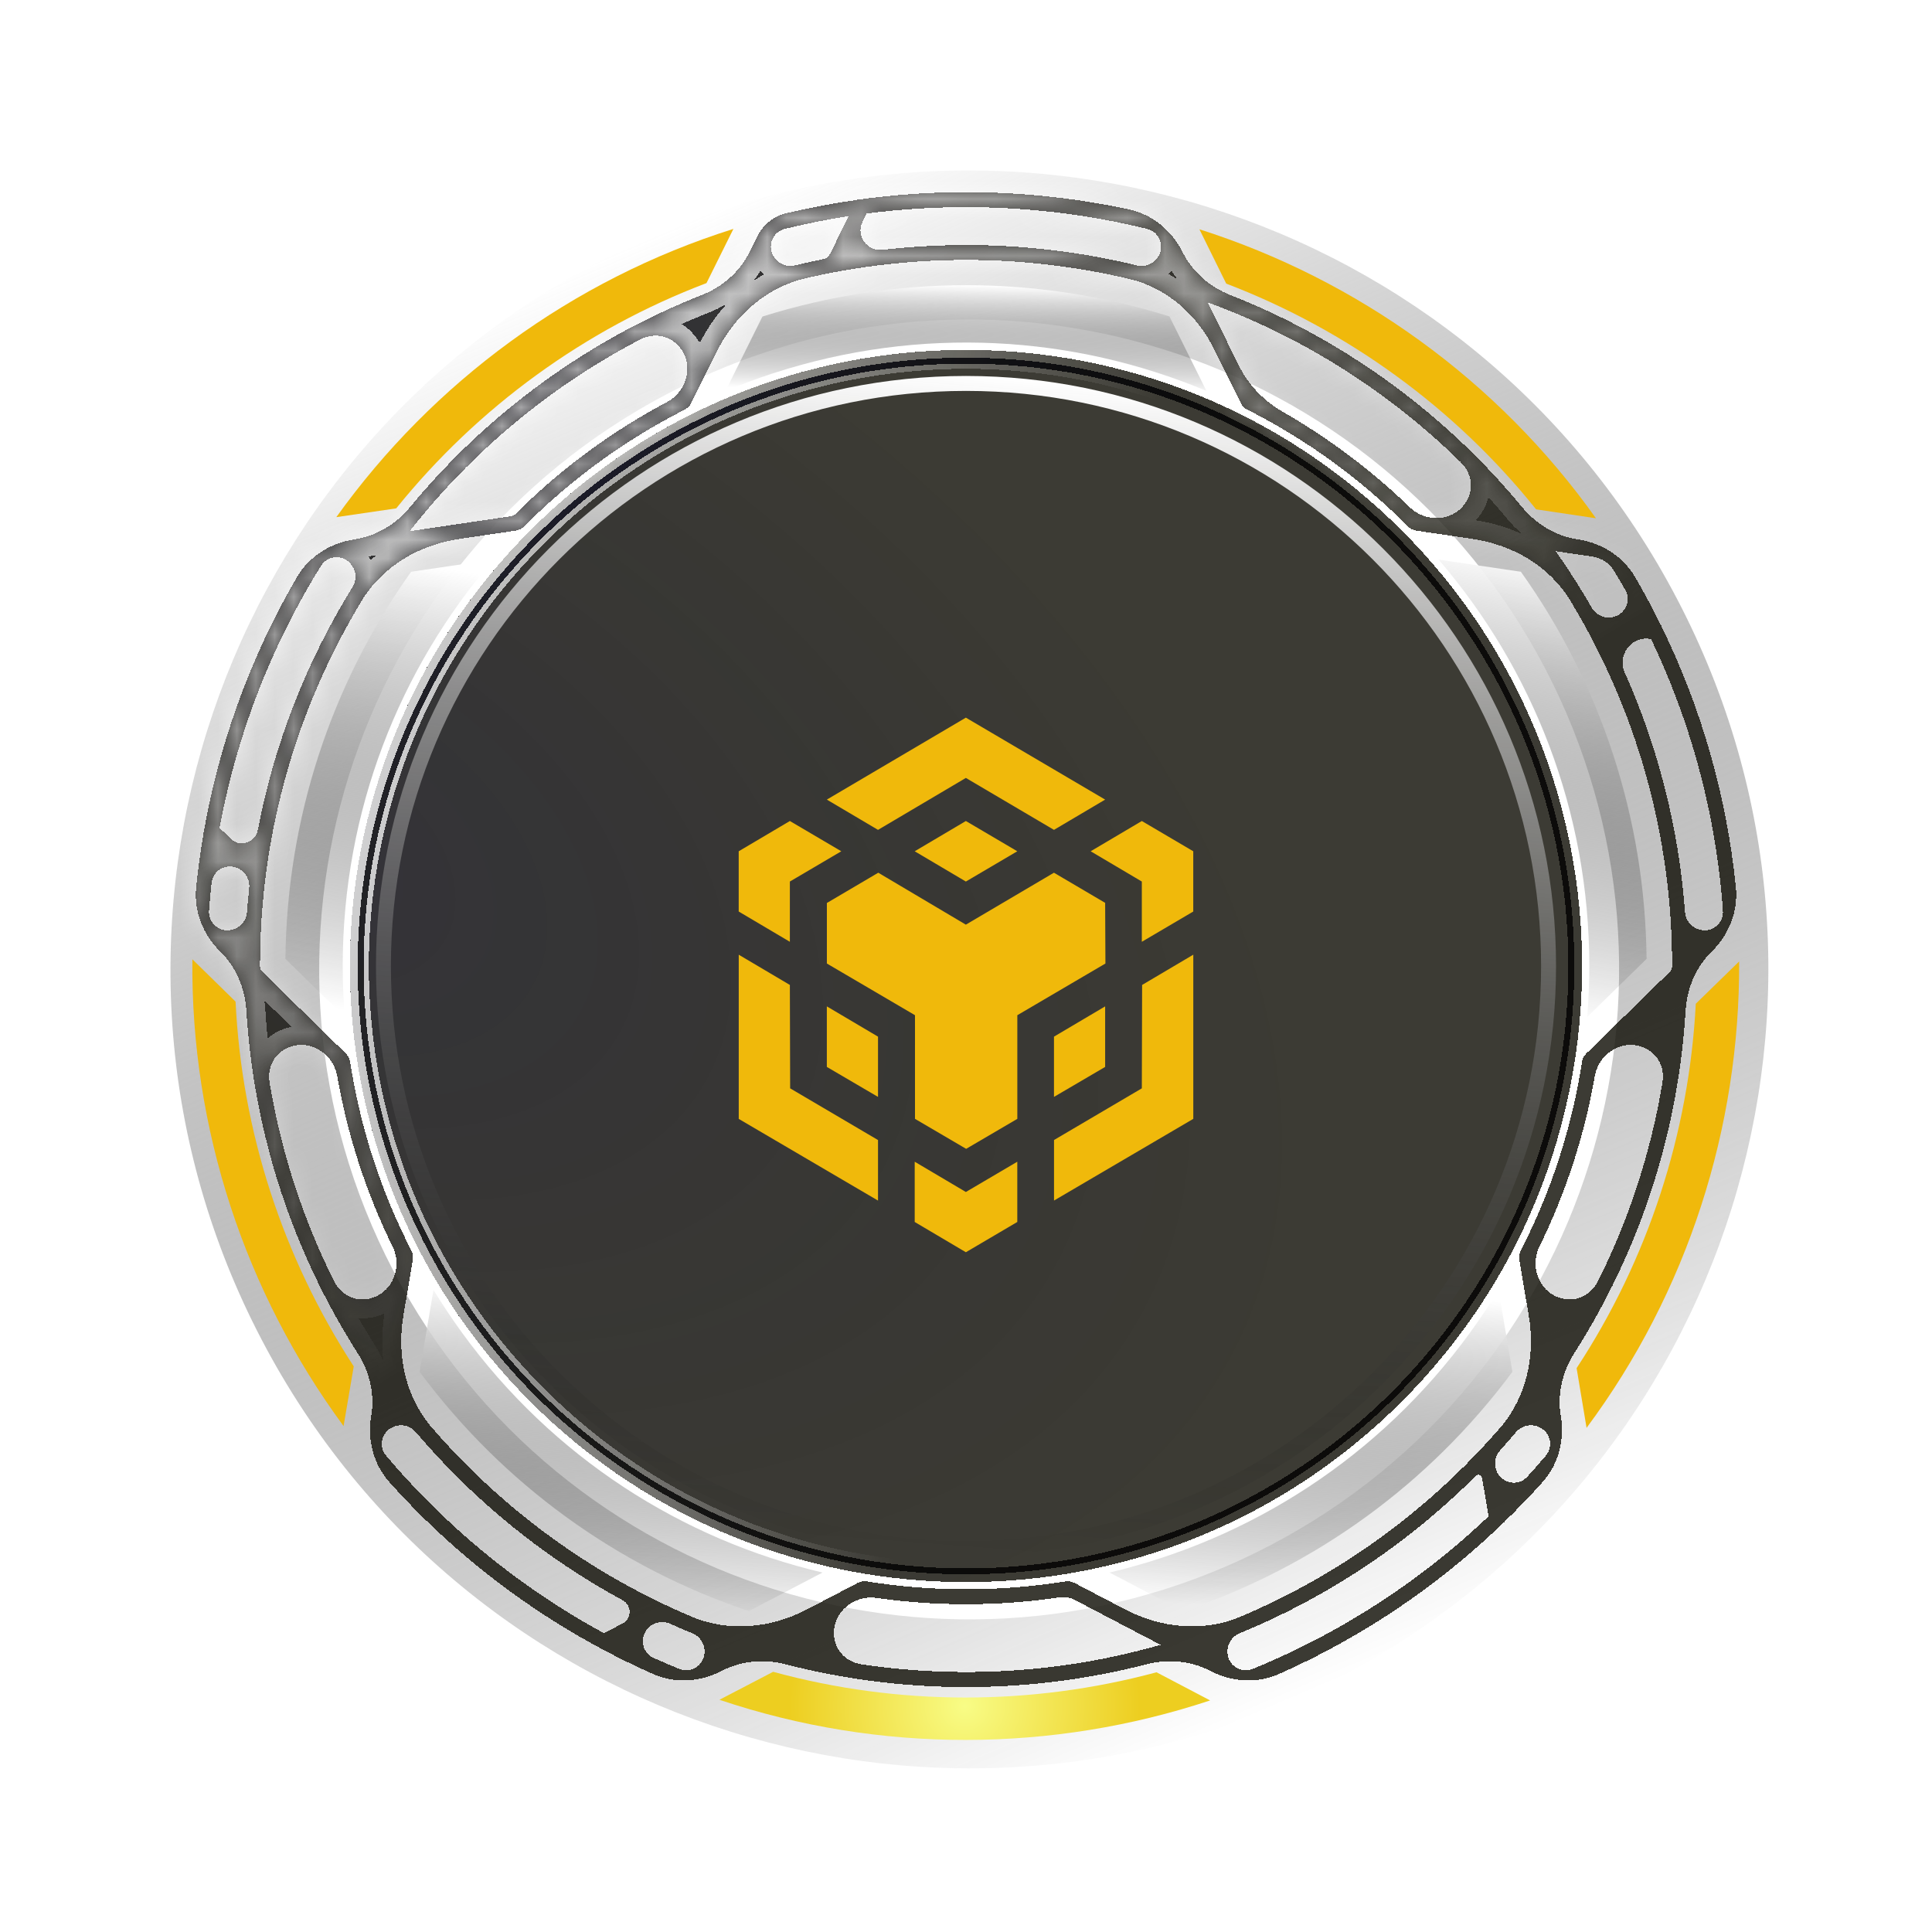 <svg width="102" height="102" viewBox="0 0 102 102" fill="none" xmlns="http://www.w3.org/2000/svg">
<g clip-path="url(#clip0_98_320)">
<path style="mix-blend-mode:overlay" opacity="0.3" d="M87.187 87.062C107.104 67.146 107.104 34.854 87.187 14.938C67.271 -4.979 34.979 -4.979 15.062 14.938C-4.854 34.854 -4.854 67.146 15.062 87.062C34.979 106.979 67.271 106.979 87.187 87.062Z" fill="url(#paint0_linear_98_320)"/>
<path style="mix-blend-mode:color-dodge" d="M31.629 13.817C10.996 24.606 3.013 50.1 13.817 70.733C24.606 91.365 50.1 99.348 70.733 88.544C91.365 77.755 99.348 52.261 88.544 31.629C77.755 10.996 52.261 3.013 31.629 13.817ZM67.072 81.582C50.28 90.36 29.558 83.878 20.765 67.087C11.986 50.295 18.469 29.573 35.26 20.78C52.051 12.002 72.774 18.484 81.567 35.275C90.345 52.066 83.863 72.789 67.072 81.582Z" fill="url(#paint1_linear_98_320)"/>
<g filter="url(#filter0_d_98_320)">
<path d="M74 74C86.703 61.297 86.703 40.703 74 28C61.297 15.297 40.703 15.297 28 28C15.297 40.703 15.297 61.297 28 74C40.703 86.703 61.297 86.703 74 74Z" fill="url(#paint2_radial_98_320)" fill-opacity="0.6" shape-rendering="crispEdges"/>
<path d="M74 74C86.703 61.297 86.703 40.703 74 28C61.297 15.297 40.703 15.297 28 28C15.297 40.703 15.297 61.297 28 74C40.703 86.703 61.297 86.703 74 74Z" fill="#121108" fill-opacity="0.8" shape-rendering="crispEdges"/>
<path d="M73.647 28.354C86.154 40.861 86.154 61.139 73.647 73.646C61.139 86.154 40.861 86.154 28.354 73.646C15.846 61.139 15.846 40.861 28.354 28.354C40.861 15.846 61.139 15.846 73.647 28.354Z" stroke="url(#paint3_linear_98_320)" style="mix-blend-mode:overlay" shape-rendering="crispEdges"/>
</g>
<g filter="url(#filter1_d_98_320)">
<mask id="path-5-inside-1_98_320" fill="white">
<path fill-rule="evenodd" clip-rule="evenodd" d="M50.999 12.937C50.999 12.936 51 12.936 51.001 12.936C54.112 12.936 57.135 13.309 60.028 14.014C60.855 14.215 61.578 13.354 61.199 12.592V12.592C61.074 12.339 60.846 12.154 60.572 12.086C59.148 11.736 57.697 11.463 56.224 11.272C54.527 11.05 52.783 10.936 50.999 10.936C49.216 10.936 47.471 11.05 45.774 11.272V11.272C45.763 11.274 45.754 11.28 45.75 11.29L45.532 11.727C45.174 12.45 45.787 13.284 46.589 13.191C48.035 13.024 49.505 12.938 50.997 12.938C50.998 12.938 50.998 12.938 50.999 12.937V12.937ZM44.812 11.408C44.812 11.408 44.812 11.408 44.812 11.408C43.669 11.586 42.54 11.813 41.428 12.085C41.154 12.152 40.925 12.338 40.8 12.591V12.591C40.421 13.353 41.144 14.214 41.971 14.013C42.462 13.893 42.956 13.783 43.455 13.683C43.614 13.651 43.75 13.547 43.822 13.402L44.812 11.408C44.812 11.408 44.812 11.408 44.812 11.408V11.408ZM45.239 10.551C45.238 10.55 45.238 10.55 45.238 10.549L45.242 10.541C45.247 10.532 45.257 10.529 45.266 10.533L45.278 10.539C45.283 10.542 45.289 10.543 45.295 10.542C47.159 10.281 49.063 10.145 50.998 10.145C53.95 10.145 56.828 10.46 59.602 11.055C60.846 11.322 61.872 12.175 62.437 13.315V13.315C62.957 14.362 63.875 15.149 64.962 15.578C69.858 17.509 74.257 20.426 77.915 24.084C78.772 24.941 79.587 25.837 80.359 26.772C81.105 27.674 82.14 28.304 83.298 28.475V28.475C84.558 28.661 85.689 29.373 86.331 30.474C86.813 31.302 87.267 32.149 87.691 33.014C87.694 33.018 87.698 33.021 87.703 33.022V33.022C87.711 33.024 87.717 33.032 87.716 33.041L87.714 33.051C87.713 33.057 87.714 33.062 87.716 33.067C89.789 37.3 91.15 41.944 91.645 46.844C91.773 48.111 91.277 49.35 90.367 50.241V50.241C89.53 51.061 89.063 52.18 88.992 53.349C88.589 59.982 86.486 66.156 83.115 71.442C82.487 72.428 82.207 73.605 82.402 74.757V74.757C82.615 76.01 82.287 77.303 81.439 78.25C80.798 78.964 80.133 79.656 79.445 80.324C79.439 80.33 79.437 80.338 79.438 80.346V80.346C79.441 80.36 79.432 80.373 79.419 80.375L79.402 80.378C79.394 80.379 79.386 80.383 79.38 80.389C78.025 81.698 76.579 82.914 75.052 84.029C72.717 85.732 70.194 87.194 67.521 88.378C66.358 88.893 65.025 88.805 63.898 88.215V88.215C62.862 87.673 61.657 87.575 60.525 87.867C57.48 88.651 54.289 89.069 50.999 89.069C47.71 89.069 44.52 88.652 41.477 87.867C40.344 87.576 39.138 87.673 38.102 88.216V88.216C36.975 88.805 35.643 88.894 34.48 88.379C33.6 87.989 32.737 87.57 31.891 87.121C31.886 87.119 31.88 87.119 31.875 87.121V87.121C31.866 87.126 31.855 87.123 31.851 87.114L31.845 87.103C31.843 87.098 31.838 87.094 31.833 87.091C30.13 86.184 28.497 85.159 26.949 84.03C24.622 82.333 22.48 80.394 20.562 78.253C19.714 77.306 19.386 76.013 19.598 74.76V74.76C19.794 73.607 19.514 72.431 18.885 71.445C15.514 66.159 13.411 59.984 13.008 53.352C12.937 52.182 12.47 51.063 11.633 50.244V50.244C10.724 49.354 10.228 48.115 10.356 46.85C10.454 45.887 10.585 44.934 10.748 43.992C10.748 43.986 10.747 43.98 10.742 43.976V43.976C10.736 43.969 10.736 43.957 10.742 43.95L10.751 43.942C10.755 43.938 10.758 43.932 10.759 43.926C11.099 41.976 11.579 40.073 12.186 38.227C13.081 35.507 14.255 32.912 15.673 30.477C16.314 29.377 17.445 28.665 18.705 28.479V28.479C19.863 28.308 20.898 27.678 21.644 26.775C22.415 25.841 23.23 24.945 24.087 24.088C27.744 20.43 32.144 17.513 37.04 15.582C38.127 15.153 39.045 14.366 39.564 13.319L39.971 12.497C40.277 11.88 40.833 11.421 41.503 11.261C42.727 10.97 43.972 10.733 45.237 10.555C45.239 10.554 45.239 10.553 45.239 10.551V10.551ZM82.137 29.102C82.137 29.102 82.137 29.102 82.137 29.102C82.813 30.063 83.447 31.056 84.034 32.078C84.193 32.354 84.468 32.545 84.783 32.592V32.592C85.606 32.713 86.216 31.858 85.803 31.136C85.609 30.797 85.41 30.46 85.207 30.127C84.96 29.723 84.543 29.455 84.075 29.386L82.138 29.101C82.138 29.101 82.137 29.101 82.137 29.102V29.102ZM87.168 33.741C87.167 33.741 87.167 33.741 87.167 33.741L87.08 33.728C86.11 33.585 85.376 34.609 85.776 35.504C87.523 39.419 88.629 43.683 88.96 48.162C89.023 49.013 90.066 49.436 90.675 48.839V48.839C90.877 48.642 90.983 48.367 90.963 48.087C90.727 44.806 90.096 41.633 89.116 38.617C88.572 36.94 87.92 35.312 87.169 33.742C87.169 33.742 87.168 33.741 87.168 33.741V33.741ZM81.825 76.071C81.683 75.231 80.592 74.96 80.041 75.609C79.767 75.933 79.487 76.251 79.203 76.566C78.988 76.802 78.891 77.122 78.945 77.437V77.437C79.083 78.256 80.083 78.572 80.642 77.957C80.973 77.594 81.297 77.224 81.614 76.849C81.796 76.633 81.872 76.349 81.825 76.071V76.071ZM78.59 80.054C78.59 80.054 78.589 80.054 78.589 80.053L78.245 78.023C78.218 77.868 78.025 77.807 77.914 77.919V77.919C74.375 81.458 70.142 84.303 65.438 86.233C64.649 86.556 64.57 87.679 65.325 88.074V88.074C65.575 88.204 65.869 88.221 66.13 88.114C67.506 87.553 68.848 86.914 70.148 86.205C71.695 85.362 73.178 84.421 74.589 83.392C75.987 82.372 77.323 81.258 78.588 80.056L78.59 80.054V80.054ZM36.673 88.074C37.428 87.679 37.349 86.557 36.56 86.233C36.167 86.072 35.778 85.904 35.391 85.73C35.1 85.599 34.765 85.606 34.482 85.754V85.754C33.746 86.139 33.754 87.187 34.511 87.53C34.959 87.733 35.411 87.927 35.867 88.114C36.128 88.221 36.423 88.204 36.673 88.074V88.074ZM31.885 86.225C31.885 86.225 31.886 86.226 31.886 86.225L32.874 85.709C33.363 85.453 33.358 84.747 32.873 84.484C29.63 82.725 26.67 80.507 24.082 77.919C23.342 77.178 22.633 76.408 21.955 75.609C21.404 74.959 20.314 75.231 20.172 76.071V76.071C20.125 76.349 20.2 76.634 20.382 76.849C21.331 77.972 22.343 79.043 23.41 80.058C24.675 81.259 26.009 82.373 27.407 83.392C28.818 84.421 30.3 85.362 31.848 86.205L31.885 86.224C31.885 86.224 31.885 86.225 31.885 86.225V86.225ZM11.324 48.838C11.933 49.434 12.977 49.012 13.04 48.161C13.071 47.737 13.109 47.314 13.155 46.894C13.189 46.577 13.078 46.261 12.851 46.038V46.038C12.256 45.455 11.259 45.788 11.169 46.616C11.116 47.103 11.072 47.593 11.036 48.085C11.016 48.366 11.122 48.641 11.324 48.838V48.838ZM11.595 43.706C11.594 43.706 11.594 43.707 11.595 43.708L12.187 44.288C12.668 44.758 13.484 44.485 13.61 43.825C14.493 39.193 16.217 34.859 18.616 30.986C19.064 30.262 18.469 29.306 17.625 29.43V29.43C17.347 29.471 17.099 29.631 16.951 29.87C16.183 31.104 15.482 32.379 14.852 33.692C14.12 35.219 13.476 36.814 12.932 38.47C12.381 40.145 11.939 41.857 11.614 43.599L11.595 43.705C11.595 43.705 11.595 43.706 11.595 43.706V43.706ZM63.754 15.962C63.753 15.963 63.753 15.963 63.753 15.964L65.438 19.358C65.944 20.378 66.773 21.195 67.76 21.762C68.815 22.368 69.834 23.03 70.813 23.743C72.087 24.67 73.294 25.685 74.424 26.777C74.727 27.07 75.112 27.266 75.529 27.328V27.328C77.275 27.585 78.371 25.633 77.111 24.396C73.349 20.703 68.806 17.802 63.755 15.962C63.755 15.962 63.754 15.962 63.754 15.962V15.962ZM87.767 57.164C88.056 55.426 86.025 54.493 84.766 55.726V55.726C84.464 56.021 84.268 56.406 84.196 56.822C83.919 58.41 83.531 59.959 83.041 61.462C82.552 62.958 81.962 64.407 81.279 65.803C81.093 66.182 81.025 66.609 81.096 67.026V67.026C81.39 68.766 83.584 69.206 84.372 67.627C85.992 64.38 87.152 60.864 87.767 57.164ZM61.274 86.84C61.274 86.84 61.275 86.839 61.274 86.839L56.731 84.462C56.49 84.337 56.216 84.293 55.947 84.332C54.332 84.57 52.681 84.694 50.999 84.694C49.397 84.694 47.823 84.581 46.28 84.365C45.863 84.306 45.437 84.374 45.064 84.569V84.569C43.497 85.389 43.759 87.615 45.508 87.873C47.3 88.138 49.133 88.275 50.998 88.275C54.561 88.275 58.01 87.774 61.273 86.84C61.273 86.84 61.274 86.84 61.274 86.84V86.84ZM17.63 67.628C18.418 69.207 20.611 68.767 20.906 67.027V67.027C20.977 66.611 20.909 66.183 20.723 65.804C20.039 64.409 19.449 62.959 18.961 61.463C18.471 59.96 18.083 58.41 17.806 56.823C17.734 56.408 17.538 56.022 17.236 55.727V55.727C15.977 54.495 13.946 55.427 14.235 57.166C14.851 60.866 16.011 64.382 17.63 67.628ZM21.633 28.043C21.633 28.043 21.633 28.043 21.633 28.043L26.985 27.254C27.07 27.241 27.148 27.202 27.209 27.141C29.559 24.798 32.253 22.799 35.208 21.228C35.581 21.03 35.886 20.725 36.074 20.347V20.347C36.859 18.764 35.34 17.118 33.774 17.936C29.038 20.409 24.901 23.868 21.633 28.043C21.633 28.043 21.633 28.043 21.633 28.043V28.043ZM65.513 21.278C65.511 21.277 65.51 21.276 65.51 21.275L64.104 18.443C63.201 16.622 61.614 15.201 59.636 14.731C56.865 14.073 53.974 13.723 51.001 13.723C48.085 13.723 45.248 14.059 42.525 14.693C40.443 15.178 38.775 16.674 37.825 18.59L36.491 21.278C36.415 21.43 36.292 21.554 36.14 21.631V21.631C34.575 22.425 33.08 23.342 31.665 24.371C30.242 25.407 28.907 26.55 27.675 27.788V27.788C27.554 27.91 27.397 27.989 27.227 28.014L24.257 28.452C22.144 28.763 20.208 29.885 19.101 31.711C15.691 37.339 13.727 43.938 13.727 50.999V50.999C13.727 51.12 13.778 51.235 13.865 51.319L18.259 55.622C18.38 55.739 18.459 55.893 18.485 56.059V56.059C18.621 56.942 18.792 57.811 18.996 58.665C19.204 59.539 19.445 60.39 19.715 61.218C19.985 62.045 20.288 62.861 20.621 63.661C20.958 64.468 21.325 65.256 21.719 66.023V66.023C21.797 66.175 21.823 66.349 21.795 66.517L21.296 69.462C20.939 71.572 21.41 73.764 22.811 75.382C26.529 79.677 31.212 83.114 36.523 85.355C38.492 86.186 40.721 85.956 42.615 84.965L45.281 83.571C45.43 83.493 45.6 83.465 45.767 83.492V83.492C46.611 83.627 47.482 83.731 48.378 83.802C49.239 83.871 50.115 83.905 51.004 83.905C51.892 83.905 52.768 83.869 53.629 83.802C54.526 83.73 55.396 83.627 56.24 83.492V83.492C56.407 83.465 56.577 83.493 56.727 83.571L59.392 84.965C61.286 85.956 63.515 86.187 65.484 85.356C70.796 83.114 75.479 79.677 79.197 75.382C80.597 73.764 81.068 71.572 80.711 69.462L80.213 66.517C80.184 66.349 80.211 66.175 80.289 66.023V66.023C80.683 65.256 81.049 64.468 81.386 63.661C81.72 62.861 82.023 62.047 82.293 61.219C82.563 60.391 82.802 59.54 83.012 58.667C83.216 57.813 83.386 56.944 83.523 56.061V56.061C83.549 55.894 83.628 55.741 83.748 55.623L88.143 51.321C88.229 51.236 88.28 51.121 88.28 51V51C88.28 43.94 86.316 37.34 82.906 31.713C81.799 29.886 79.863 28.765 77.75 28.453L74.78 28.015C74.61 27.99 74.453 27.911 74.333 27.79V27.79C73.717 27.171 73.076 26.576 72.411 26.006C71.738 25.429 71.052 24.886 70.356 24.379C69.658 23.871 68.928 23.382 68.165 22.916C67.417 22.459 66.65 22.029 65.866 21.633L65.736 21.567C65.668 21.533 65.613 21.477 65.58 21.41L65.516 21.28C65.515 21.279 65.514 21.278 65.513 21.278V21.278Z"/>
</mask>
<path fill-rule="evenodd" clip-rule="evenodd" d="M50.999 12.937C50.999 12.936 51 12.936 51.001 12.936C54.112 12.936 57.135 13.309 60.028 14.014C60.855 14.215 61.578 13.354 61.199 12.592V12.592C61.074 12.339 60.846 12.154 60.572 12.086C59.148 11.736 57.697 11.463 56.224 11.272C54.527 11.05 52.783 10.936 50.999 10.936C49.216 10.936 47.471 11.05 45.774 11.272V11.272C45.763 11.274 45.754 11.28 45.75 11.29L45.532 11.727C45.174 12.45 45.787 13.284 46.589 13.191C48.035 13.024 49.505 12.938 50.997 12.938C50.998 12.938 50.998 12.938 50.999 12.937V12.937ZM44.812 11.408C44.812 11.408 44.812 11.408 44.812 11.408C43.669 11.586 42.54 11.813 41.428 12.085C41.154 12.152 40.925 12.338 40.8 12.591V12.591C40.421 13.353 41.144 14.214 41.971 14.013C42.462 13.893 42.956 13.783 43.455 13.683C43.614 13.651 43.75 13.547 43.822 13.402L44.812 11.408C44.812 11.408 44.812 11.408 44.812 11.408V11.408ZM45.239 10.551C45.238 10.55 45.238 10.55 45.238 10.549L45.242 10.541C45.247 10.532 45.257 10.529 45.266 10.533L45.278 10.539C45.283 10.542 45.289 10.543 45.295 10.542C47.159 10.281 49.063 10.145 50.998 10.145C53.95 10.145 56.828 10.46 59.602 11.055C60.846 11.322 61.872 12.175 62.437 13.315V13.315C62.957 14.362 63.875 15.149 64.962 15.578C69.858 17.509 74.257 20.426 77.915 24.084C78.772 24.941 79.587 25.837 80.359 26.772C81.105 27.674 82.14 28.304 83.298 28.475V28.475C84.558 28.661 85.689 29.373 86.331 30.474C86.813 31.302 87.267 32.149 87.691 33.014C87.694 33.018 87.698 33.021 87.703 33.022V33.022C87.711 33.024 87.717 33.032 87.716 33.041L87.714 33.051C87.713 33.057 87.714 33.062 87.716 33.067C89.789 37.3 91.15 41.944 91.645 46.844C91.773 48.111 91.277 49.35 90.367 50.241V50.241C89.53 51.061 89.063 52.18 88.992 53.349C88.589 59.982 86.486 66.156 83.115 71.442C82.487 72.428 82.207 73.605 82.402 74.757V74.757C82.615 76.01 82.287 77.303 81.439 78.25C80.798 78.964 80.133 79.656 79.445 80.324C79.439 80.33 79.437 80.338 79.438 80.346V80.346C79.441 80.36 79.432 80.373 79.419 80.375L79.402 80.378C79.394 80.379 79.386 80.383 79.38 80.389C78.025 81.698 76.579 82.914 75.052 84.029C72.717 85.732 70.194 87.194 67.521 88.378C66.358 88.893 65.025 88.805 63.898 88.215V88.215C62.862 87.673 61.657 87.575 60.525 87.867C57.48 88.651 54.289 89.069 50.999 89.069C47.71 89.069 44.52 88.652 41.477 87.867C40.344 87.576 39.138 87.673 38.102 88.216V88.216C36.975 88.805 35.643 88.894 34.48 88.379C33.6 87.989 32.737 87.57 31.891 87.121C31.886 87.119 31.88 87.119 31.875 87.121V87.121C31.866 87.126 31.855 87.123 31.851 87.114L31.845 87.103C31.843 87.098 31.838 87.094 31.833 87.091C30.13 86.184 28.497 85.159 26.949 84.03C24.622 82.333 22.48 80.394 20.562 78.253C19.714 77.306 19.386 76.013 19.598 74.76V74.76C19.794 73.607 19.514 72.431 18.885 71.445C15.514 66.159 13.411 59.984 13.008 53.352C12.937 52.182 12.47 51.063 11.633 50.244V50.244C10.724 49.354 10.228 48.115 10.356 46.85C10.454 45.887 10.585 44.934 10.748 43.992C10.748 43.986 10.747 43.98 10.742 43.976V43.976C10.736 43.969 10.736 43.957 10.742 43.95L10.751 43.942C10.755 43.938 10.758 43.932 10.759 43.926C11.099 41.976 11.579 40.073 12.186 38.227C13.081 35.507 14.255 32.912 15.673 30.477C16.314 29.377 17.445 28.665 18.705 28.479V28.479C19.863 28.308 20.898 27.678 21.644 26.775C22.415 25.841 23.23 24.945 24.087 24.088C27.744 20.43 32.144 17.513 37.04 15.582C38.127 15.153 39.045 14.366 39.564 13.319L39.971 12.497C40.277 11.88 40.833 11.421 41.503 11.261C42.727 10.97 43.972 10.733 45.237 10.555C45.239 10.554 45.239 10.553 45.239 10.551V10.551ZM82.137 29.102C82.137 29.102 82.137 29.102 82.137 29.102C82.813 30.063 83.447 31.056 84.034 32.078C84.193 32.354 84.468 32.545 84.783 32.592V32.592C85.606 32.713 86.216 31.858 85.803 31.136C85.609 30.797 85.41 30.46 85.207 30.127C84.96 29.723 84.543 29.455 84.075 29.386L82.138 29.101C82.138 29.101 82.137 29.101 82.137 29.102V29.102ZM87.168 33.741C87.167 33.741 87.167 33.741 87.167 33.741L87.08 33.728C86.11 33.585 85.376 34.609 85.776 35.504C87.523 39.419 88.629 43.683 88.96 48.162C89.023 49.013 90.066 49.436 90.675 48.839V48.839C90.877 48.642 90.983 48.367 90.963 48.087C90.727 44.806 90.096 41.633 89.116 38.617C88.572 36.94 87.92 35.312 87.169 33.742C87.169 33.742 87.168 33.741 87.168 33.741V33.741ZM81.825 76.071C81.683 75.231 80.592 74.96 80.041 75.609C79.767 75.933 79.487 76.251 79.203 76.566C78.988 76.802 78.891 77.122 78.945 77.437V77.437C79.083 78.256 80.083 78.572 80.642 77.957C80.973 77.594 81.297 77.224 81.614 76.849C81.796 76.633 81.872 76.349 81.825 76.071V76.071ZM78.59 80.054C78.59 80.054 78.589 80.054 78.589 80.053L78.245 78.023C78.218 77.868 78.025 77.807 77.914 77.919V77.919C74.375 81.458 70.142 84.303 65.438 86.233C64.649 86.556 64.57 87.679 65.325 88.074V88.074C65.575 88.204 65.869 88.221 66.13 88.114C67.506 87.553 68.848 86.914 70.148 86.205C71.695 85.362 73.178 84.421 74.589 83.392C75.987 82.372 77.323 81.258 78.588 80.056L78.59 80.054V80.054ZM36.673 88.074C37.428 87.679 37.349 86.557 36.56 86.233C36.167 86.072 35.778 85.904 35.391 85.73C35.1 85.599 34.765 85.606 34.482 85.754V85.754C33.746 86.139 33.754 87.187 34.511 87.53C34.959 87.733 35.411 87.927 35.867 88.114C36.128 88.221 36.423 88.204 36.673 88.074V88.074ZM31.885 86.225C31.885 86.225 31.886 86.226 31.886 86.225L32.874 85.709C33.363 85.453 33.358 84.747 32.873 84.484C29.63 82.725 26.67 80.507 24.082 77.919C23.342 77.178 22.633 76.408 21.955 75.609C21.404 74.959 20.314 75.231 20.172 76.071V76.071C20.125 76.349 20.2 76.634 20.382 76.849C21.331 77.972 22.343 79.043 23.41 80.058C24.675 81.259 26.009 82.373 27.407 83.392C28.818 84.421 30.3 85.362 31.848 86.205L31.885 86.224C31.885 86.224 31.885 86.225 31.885 86.225V86.225ZM11.324 48.838C11.933 49.434 12.977 49.012 13.04 48.161C13.071 47.737 13.109 47.314 13.155 46.894C13.189 46.577 13.078 46.261 12.851 46.038V46.038C12.256 45.455 11.259 45.788 11.169 46.616C11.116 47.103 11.072 47.593 11.036 48.085C11.016 48.366 11.122 48.641 11.324 48.838V48.838ZM11.595 43.706C11.594 43.706 11.594 43.707 11.595 43.708L12.187 44.288C12.668 44.758 13.484 44.485 13.61 43.825C14.493 39.193 16.217 34.859 18.616 30.986C19.064 30.262 18.469 29.306 17.625 29.43V29.43C17.347 29.471 17.099 29.631 16.951 29.87C16.183 31.104 15.482 32.379 14.852 33.692C14.12 35.219 13.476 36.814 12.932 38.47C12.381 40.145 11.939 41.857 11.614 43.599L11.595 43.705C11.595 43.705 11.595 43.706 11.595 43.706V43.706ZM63.754 15.962C63.753 15.963 63.753 15.963 63.753 15.964L65.438 19.358C65.944 20.378 66.773 21.195 67.76 21.762C68.815 22.368 69.834 23.03 70.813 23.743C72.087 24.67 73.294 25.685 74.424 26.777C74.727 27.07 75.112 27.266 75.529 27.328V27.328C77.275 27.585 78.371 25.633 77.111 24.396C73.349 20.703 68.806 17.802 63.755 15.962C63.755 15.962 63.754 15.962 63.754 15.962V15.962ZM87.767 57.164C88.056 55.426 86.025 54.493 84.766 55.726V55.726C84.464 56.021 84.268 56.406 84.196 56.822C83.919 58.41 83.531 59.959 83.041 61.462C82.552 62.958 81.962 64.407 81.279 65.803C81.093 66.182 81.025 66.609 81.096 67.026V67.026C81.39 68.766 83.584 69.206 84.372 67.627C85.992 64.38 87.152 60.864 87.767 57.164ZM61.274 86.84C61.274 86.84 61.275 86.839 61.274 86.839L56.731 84.462C56.49 84.337 56.216 84.293 55.947 84.332C54.332 84.57 52.681 84.694 50.999 84.694C49.397 84.694 47.823 84.581 46.28 84.365C45.863 84.306 45.437 84.374 45.064 84.569V84.569C43.497 85.389 43.759 87.615 45.508 87.873C47.3 88.138 49.133 88.275 50.998 88.275C54.561 88.275 58.01 87.774 61.273 86.84C61.273 86.84 61.274 86.84 61.274 86.84V86.84ZM17.63 67.628C18.418 69.207 20.611 68.767 20.906 67.027V67.027C20.977 66.611 20.909 66.183 20.723 65.804C20.039 64.409 19.449 62.959 18.961 61.463C18.471 59.96 18.083 58.41 17.806 56.823C17.734 56.408 17.538 56.022 17.236 55.727V55.727C15.977 54.495 13.946 55.427 14.235 57.166C14.851 60.866 16.011 64.382 17.63 67.628ZM21.633 28.043C21.633 28.043 21.633 28.043 21.633 28.043L26.985 27.254C27.07 27.241 27.148 27.202 27.209 27.141C29.559 24.798 32.253 22.799 35.208 21.228C35.581 21.03 35.886 20.725 36.074 20.347V20.347C36.859 18.764 35.34 17.118 33.774 17.936C29.038 20.409 24.901 23.868 21.633 28.043C21.633 28.043 21.633 28.043 21.633 28.043V28.043ZM65.513 21.278C65.511 21.277 65.51 21.276 65.51 21.275L64.104 18.443C63.201 16.622 61.614 15.201 59.636 14.731C56.865 14.073 53.974 13.723 51.001 13.723C48.085 13.723 45.248 14.059 42.525 14.693C40.443 15.178 38.775 16.674 37.825 18.59L36.491 21.278C36.415 21.43 36.292 21.554 36.14 21.631V21.631C34.575 22.425 33.08 23.342 31.665 24.371C30.242 25.407 28.907 26.55 27.675 27.788V27.788C27.554 27.91 27.397 27.989 27.227 28.014L24.257 28.452C22.144 28.763 20.208 29.885 19.101 31.711C15.691 37.339 13.727 43.938 13.727 50.999V50.999C13.727 51.12 13.778 51.235 13.865 51.319L18.259 55.622C18.38 55.739 18.459 55.893 18.485 56.059V56.059C18.621 56.942 18.792 57.811 18.996 58.665C19.204 59.539 19.445 60.39 19.715 61.218C19.985 62.045 20.288 62.861 20.621 63.661C20.958 64.468 21.325 65.256 21.719 66.023V66.023C21.797 66.175 21.823 66.349 21.795 66.517L21.296 69.462C20.939 71.572 21.41 73.764 22.811 75.382C26.529 79.677 31.212 83.114 36.523 85.355C38.492 86.186 40.721 85.956 42.615 84.965L45.281 83.571C45.43 83.493 45.6 83.465 45.767 83.492V83.492C46.611 83.627 47.482 83.731 48.378 83.802C49.239 83.871 50.115 83.905 51.004 83.905C51.892 83.905 52.768 83.869 53.629 83.802C54.526 83.73 55.396 83.627 56.24 83.492V83.492C56.407 83.465 56.577 83.493 56.727 83.571L59.392 84.965C61.286 85.956 63.515 86.187 65.484 85.356C70.796 83.114 75.479 79.677 79.197 75.382C80.597 73.764 81.068 71.572 80.711 69.462L80.213 66.517C80.184 66.349 80.211 66.175 80.289 66.023V66.023C80.683 65.256 81.049 64.468 81.386 63.661C81.72 62.861 82.023 62.047 82.293 61.219C82.563 60.391 82.802 59.54 83.012 58.667C83.216 57.813 83.386 56.944 83.523 56.061V56.061C83.549 55.894 83.628 55.741 83.748 55.623L88.143 51.321C88.229 51.236 88.28 51.121 88.28 51V51C88.28 43.94 86.316 37.34 82.906 31.713C81.799 29.886 79.863 28.765 77.75 28.453L74.78 28.015C74.61 27.99 74.453 27.911 74.333 27.79V27.79C73.717 27.171 73.076 26.576 72.411 26.006C71.738 25.429 71.052 24.886 70.356 24.379C69.658 23.871 68.928 23.382 68.165 22.916C67.417 22.459 66.65 22.029 65.866 21.633L65.736 21.567C65.668 21.533 65.613 21.477 65.58 21.41L65.516 21.28C65.515 21.279 65.514 21.278 65.513 21.278V21.278Z" fill="url(#paint4_radial_98_320)" fill-opacity="0.6" shape-rendering="crispEdges"/>
<path fill-rule="evenodd" clip-rule="evenodd" d="M50.999 12.937C50.999 12.936 51 12.936 51.001 12.936C54.112 12.936 57.135 13.309 60.028 14.014C60.855 14.215 61.578 13.354 61.199 12.592V12.592C61.074 12.339 60.846 12.154 60.572 12.086C59.148 11.736 57.697 11.463 56.224 11.272C54.527 11.05 52.783 10.936 50.999 10.936C49.216 10.936 47.471 11.05 45.774 11.272V11.272C45.763 11.274 45.754 11.28 45.75 11.29L45.532 11.727C45.174 12.45 45.787 13.284 46.589 13.191C48.035 13.024 49.505 12.938 50.997 12.938C50.998 12.938 50.998 12.938 50.999 12.937V12.937ZM44.812 11.408C44.812 11.408 44.812 11.408 44.812 11.408C43.669 11.586 42.54 11.813 41.428 12.085C41.154 12.152 40.925 12.338 40.8 12.591V12.591C40.421 13.353 41.144 14.214 41.971 14.013C42.462 13.893 42.956 13.783 43.455 13.683C43.614 13.651 43.75 13.547 43.822 13.402L44.812 11.408C44.812 11.408 44.812 11.408 44.812 11.408V11.408ZM45.239 10.551C45.238 10.55 45.238 10.55 45.238 10.549L45.242 10.541C45.247 10.532 45.257 10.529 45.266 10.533L45.278 10.539C45.283 10.542 45.289 10.543 45.295 10.542C47.159 10.281 49.063 10.145 50.998 10.145C53.95 10.145 56.828 10.46 59.602 11.055C60.846 11.322 61.872 12.175 62.437 13.315V13.315C62.957 14.362 63.875 15.149 64.962 15.578C69.858 17.509 74.257 20.426 77.915 24.084C78.772 24.941 79.587 25.837 80.359 26.772C81.105 27.674 82.14 28.304 83.298 28.475V28.475C84.558 28.661 85.689 29.373 86.331 30.474C86.813 31.302 87.267 32.149 87.691 33.014C87.694 33.018 87.698 33.021 87.703 33.022V33.022C87.711 33.024 87.717 33.032 87.716 33.041L87.714 33.051C87.713 33.057 87.714 33.062 87.716 33.067C89.789 37.3 91.15 41.944 91.645 46.844C91.773 48.111 91.277 49.35 90.367 50.241V50.241C89.53 51.061 89.063 52.18 88.992 53.349C88.589 59.982 86.486 66.156 83.115 71.442C82.487 72.428 82.207 73.605 82.402 74.757V74.757C82.615 76.01 82.287 77.303 81.439 78.25C80.798 78.964 80.133 79.656 79.445 80.324C79.439 80.33 79.437 80.338 79.438 80.346V80.346C79.441 80.36 79.432 80.373 79.419 80.375L79.402 80.378C79.394 80.379 79.386 80.383 79.38 80.389C78.025 81.698 76.579 82.914 75.052 84.029C72.717 85.732 70.194 87.194 67.521 88.378C66.358 88.893 65.025 88.805 63.898 88.215V88.215C62.862 87.673 61.657 87.575 60.525 87.867C57.48 88.651 54.289 89.069 50.999 89.069C47.71 89.069 44.52 88.652 41.477 87.867C40.344 87.576 39.138 87.673 38.102 88.216V88.216C36.975 88.805 35.643 88.894 34.48 88.379C33.6 87.989 32.737 87.57 31.891 87.121C31.886 87.119 31.88 87.119 31.875 87.121V87.121C31.866 87.126 31.855 87.123 31.851 87.114L31.845 87.103C31.843 87.098 31.838 87.094 31.833 87.091C30.13 86.184 28.497 85.159 26.949 84.03C24.622 82.333 22.48 80.394 20.562 78.253C19.714 77.306 19.386 76.013 19.598 74.76V74.76C19.794 73.607 19.514 72.431 18.885 71.445C15.514 66.159 13.411 59.984 13.008 53.352C12.937 52.182 12.47 51.063 11.633 50.244V50.244C10.724 49.354 10.228 48.115 10.356 46.85C10.454 45.887 10.585 44.934 10.748 43.992C10.748 43.986 10.747 43.98 10.742 43.976V43.976C10.736 43.969 10.736 43.957 10.742 43.95L10.751 43.942C10.755 43.938 10.758 43.932 10.759 43.926C11.099 41.976 11.579 40.073 12.186 38.227C13.081 35.507 14.255 32.912 15.673 30.477C16.314 29.377 17.445 28.665 18.705 28.479V28.479C19.863 28.308 20.898 27.678 21.644 26.775C22.415 25.841 23.23 24.945 24.087 24.088C27.744 20.43 32.144 17.513 37.04 15.582C38.127 15.153 39.045 14.366 39.564 13.319L39.971 12.497C40.277 11.88 40.833 11.421 41.503 11.261C42.727 10.97 43.972 10.733 45.237 10.555C45.239 10.554 45.239 10.553 45.239 10.551V10.551ZM82.137 29.102C82.137 29.102 82.137 29.102 82.137 29.102C82.813 30.063 83.447 31.056 84.034 32.078C84.193 32.354 84.468 32.545 84.783 32.592V32.592C85.606 32.713 86.216 31.858 85.803 31.136C85.609 30.797 85.41 30.46 85.207 30.127C84.96 29.723 84.543 29.455 84.075 29.386L82.138 29.101C82.138 29.101 82.137 29.101 82.137 29.102V29.102ZM87.168 33.741C87.167 33.741 87.167 33.741 87.167 33.741L87.08 33.728C86.11 33.585 85.376 34.609 85.776 35.504C87.523 39.419 88.629 43.683 88.96 48.162C89.023 49.013 90.066 49.436 90.675 48.839V48.839C90.877 48.642 90.983 48.367 90.963 48.087C90.727 44.806 90.096 41.633 89.116 38.617C88.572 36.94 87.92 35.312 87.169 33.742C87.169 33.742 87.168 33.741 87.168 33.741V33.741ZM81.825 76.071C81.683 75.231 80.592 74.96 80.041 75.609C79.767 75.933 79.487 76.251 79.203 76.566C78.988 76.802 78.891 77.122 78.945 77.437V77.437C79.083 78.256 80.083 78.572 80.642 77.957C80.973 77.594 81.297 77.224 81.614 76.849C81.796 76.633 81.872 76.349 81.825 76.071V76.071ZM78.59 80.054C78.59 80.054 78.589 80.054 78.589 80.053L78.245 78.023C78.218 77.868 78.025 77.807 77.914 77.919V77.919C74.375 81.458 70.142 84.303 65.438 86.233C64.649 86.556 64.57 87.679 65.325 88.074V88.074C65.575 88.204 65.869 88.221 66.13 88.114C67.506 87.553 68.848 86.914 70.148 86.205C71.695 85.362 73.178 84.421 74.589 83.392C75.987 82.372 77.323 81.258 78.588 80.056L78.59 80.054V80.054ZM36.673 88.074C37.428 87.679 37.349 86.557 36.56 86.233C36.167 86.072 35.778 85.904 35.391 85.73C35.1 85.599 34.765 85.606 34.482 85.754V85.754C33.746 86.139 33.754 87.187 34.511 87.53C34.959 87.733 35.411 87.927 35.867 88.114C36.128 88.221 36.423 88.204 36.673 88.074V88.074ZM31.885 86.225C31.885 86.225 31.886 86.226 31.886 86.225L32.874 85.709C33.363 85.453 33.358 84.747 32.873 84.484C29.63 82.725 26.67 80.507 24.082 77.919C23.342 77.178 22.633 76.408 21.955 75.609C21.404 74.959 20.314 75.231 20.172 76.071V76.071C20.125 76.349 20.2 76.634 20.382 76.849C21.331 77.972 22.343 79.043 23.41 80.058C24.675 81.259 26.009 82.373 27.407 83.392C28.818 84.421 30.3 85.362 31.848 86.205L31.885 86.224C31.885 86.224 31.885 86.225 31.885 86.225V86.225ZM11.324 48.838C11.933 49.434 12.977 49.012 13.04 48.161C13.071 47.737 13.109 47.314 13.155 46.894C13.189 46.577 13.078 46.261 12.851 46.038V46.038C12.256 45.455 11.259 45.788 11.169 46.616C11.116 47.103 11.072 47.593 11.036 48.085C11.016 48.366 11.122 48.641 11.324 48.838V48.838ZM11.595 43.706C11.594 43.706 11.594 43.707 11.595 43.708L12.187 44.288C12.668 44.758 13.484 44.485 13.61 43.825C14.493 39.193 16.217 34.859 18.616 30.986C19.064 30.262 18.469 29.306 17.625 29.43V29.43C17.347 29.471 17.099 29.631 16.951 29.87C16.183 31.104 15.482 32.379 14.852 33.692C14.12 35.219 13.476 36.814 12.932 38.47C12.381 40.145 11.939 41.857 11.614 43.599L11.595 43.705C11.595 43.705 11.595 43.706 11.595 43.706V43.706ZM63.754 15.962C63.753 15.963 63.753 15.963 63.753 15.964L65.438 19.358C65.944 20.378 66.773 21.195 67.76 21.762C68.815 22.368 69.834 23.03 70.813 23.743C72.087 24.67 73.294 25.685 74.424 26.777C74.727 27.07 75.112 27.266 75.529 27.328V27.328C77.275 27.585 78.371 25.633 77.111 24.396C73.349 20.703 68.806 17.802 63.755 15.962C63.755 15.962 63.754 15.962 63.754 15.962V15.962ZM87.767 57.164C88.056 55.426 86.025 54.493 84.766 55.726V55.726C84.464 56.021 84.268 56.406 84.196 56.822C83.919 58.41 83.531 59.959 83.041 61.462C82.552 62.958 81.962 64.407 81.279 65.803C81.093 66.182 81.025 66.609 81.096 67.026V67.026C81.39 68.766 83.584 69.206 84.372 67.627C85.992 64.38 87.152 60.864 87.767 57.164ZM61.274 86.84C61.274 86.84 61.275 86.839 61.274 86.839L56.731 84.462C56.49 84.337 56.216 84.293 55.947 84.332C54.332 84.57 52.681 84.694 50.999 84.694C49.397 84.694 47.823 84.581 46.28 84.365C45.863 84.306 45.437 84.374 45.064 84.569V84.569C43.497 85.389 43.759 87.615 45.508 87.873C47.3 88.138 49.133 88.275 50.998 88.275C54.561 88.275 58.01 87.774 61.273 86.84C61.273 86.84 61.274 86.84 61.274 86.84V86.84ZM17.63 67.628C18.418 69.207 20.611 68.767 20.906 67.027V67.027C20.977 66.611 20.909 66.183 20.723 65.804C20.039 64.409 19.449 62.959 18.961 61.463C18.471 59.96 18.083 58.41 17.806 56.823C17.734 56.408 17.538 56.022 17.236 55.727V55.727C15.977 54.495 13.946 55.427 14.235 57.166C14.851 60.866 16.011 64.382 17.63 67.628ZM21.633 28.043C21.633 28.043 21.633 28.043 21.633 28.043L26.985 27.254C27.07 27.241 27.148 27.202 27.209 27.141C29.559 24.798 32.253 22.799 35.208 21.228C35.581 21.03 35.886 20.725 36.074 20.347V20.347C36.859 18.764 35.34 17.118 33.774 17.936C29.038 20.409 24.901 23.868 21.633 28.043C21.633 28.043 21.633 28.043 21.633 28.043V28.043ZM65.513 21.278C65.511 21.277 65.51 21.276 65.51 21.275L64.104 18.443C63.201 16.622 61.614 15.201 59.636 14.731C56.865 14.073 53.974 13.723 51.001 13.723C48.085 13.723 45.248 14.059 42.525 14.693C40.443 15.178 38.775 16.674 37.825 18.59L36.491 21.278C36.415 21.43 36.292 21.554 36.14 21.631V21.631C34.575 22.425 33.08 23.342 31.665 24.371C30.242 25.407 28.907 26.55 27.675 27.788V27.788C27.554 27.91 27.397 27.989 27.227 28.014L24.257 28.452C22.144 28.763 20.208 29.885 19.101 31.711C15.691 37.339 13.727 43.938 13.727 50.999V50.999C13.727 51.12 13.778 51.235 13.865 51.319L18.259 55.622C18.38 55.739 18.459 55.893 18.485 56.059V56.059C18.621 56.942 18.792 57.811 18.996 58.665C19.204 59.539 19.445 60.39 19.715 61.218C19.985 62.045 20.288 62.861 20.621 63.661C20.958 64.468 21.325 65.256 21.719 66.023V66.023C21.797 66.175 21.823 66.349 21.795 66.517L21.296 69.462C20.939 71.572 21.41 73.764 22.811 75.382C26.529 79.677 31.212 83.114 36.523 85.355C38.492 86.186 40.721 85.956 42.615 84.965L45.281 83.571C45.43 83.493 45.6 83.465 45.767 83.492V83.492C46.611 83.627 47.482 83.731 48.378 83.802C49.239 83.871 50.115 83.905 51.004 83.905C51.892 83.905 52.768 83.869 53.629 83.802C54.526 83.73 55.396 83.627 56.24 83.492V83.492C56.407 83.465 56.577 83.493 56.727 83.571L59.392 84.965C61.286 85.956 63.515 86.187 65.484 85.356C70.796 83.114 75.479 79.677 79.197 75.382C80.597 73.764 81.068 71.572 80.711 69.462L80.213 66.517C80.184 66.349 80.211 66.175 80.289 66.023V66.023C80.683 65.256 81.049 64.468 81.386 63.661C81.72 62.861 82.023 62.047 82.293 61.219C82.563 60.391 82.802 59.54 83.012 58.667C83.216 57.813 83.386 56.944 83.523 56.061V56.061C83.549 55.894 83.628 55.741 83.748 55.623L88.143 51.321C88.229 51.236 88.28 51.121 88.28 51V51C88.28 43.94 86.316 37.34 82.906 31.713C81.799 29.886 79.863 28.765 77.75 28.453L74.78 28.015C74.61 27.99 74.453 27.911 74.333 27.79V27.79C73.717 27.171 73.076 26.576 72.411 26.006C71.738 25.429 71.052 24.886 70.356 24.379C69.658 23.871 68.928 23.382 68.165 22.916C67.417 22.459 66.65 22.029 65.866 21.633L65.736 21.567C65.668 21.533 65.613 21.477 65.58 21.41L65.516 21.28C65.515 21.279 65.514 21.278 65.513 21.278V21.278Z" fill="#121108" fill-opacity="0.8" shape-rendering="crispEdges"/>
<path fill-rule="evenodd" clip-rule="evenodd" d="M50.999 12.937C50.999 12.936 51 12.936 51.001 12.936C54.112 12.936 57.135 13.309 60.028 14.014C60.855 14.215 61.578 13.354 61.199 12.592V12.592C61.074 12.339 60.846 12.154 60.572 12.086C59.148 11.736 57.697 11.463 56.224 11.272C54.527 11.05 52.783 10.936 50.999 10.936C49.216 10.936 47.471 11.05 45.774 11.272V11.272C45.763 11.274 45.754 11.28 45.75 11.29L45.532 11.727C45.174 12.45 45.787 13.284 46.589 13.191C48.035 13.024 49.505 12.938 50.997 12.938C50.998 12.938 50.998 12.938 50.999 12.937V12.937ZM44.812 11.408C44.812 11.408 44.812 11.408 44.812 11.408C43.669 11.586 42.54 11.813 41.428 12.085C41.154 12.152 40.925 12.338 40.8 12.591V12.591C40.421 13.353 41.144 14.214 41.971 14.013C42.462 13.893 42.956 13.783 43.455 13.683C43.614 13.651 43.75 13.547 43.822 13.402L44.812 11.408C44.812 11.408 44.812 11.408 44.812 11.408V11.408ZM45.239 10.551C45.238 10.55 45.238 10.55 45.238 10.549L45.242 10.541C45.247 10.532 45.257 10.529 45.266 10.533L45.278 10.539C45.283 10.542 45.289 10.543 45.295 10.542C47.159 10.281 49.063 10.145 50.998 10.145C53.95 10.145 56.828 10.46 59.602 11.055C60.846 11.322 61.872 12.175 62.437 13.315V13.315C62.957 14.362 63.875 15.149 64.962 15.578C69.858 17.509 74.257 20.426 77.915 24.084C78.772 24.941 79.587 25.837 80.359 26.772C81.105 27.674 82.14 28.304 83.298 28.475V28.475C84.558 28.661 85.689 29.373 86.331 30.474C86.813 31.302 87.267 32.149 87.691 33.014C87.694 33.018 87.698 33.021 87.703 33.022V33.022C87.711 33.024 87.717 33.032 87.716 33.041L87.714 33.051C87.713 33.057 87.714 33.062 87.716 33.067C89.789 37.3 91.15 41.944 91.645 46.844C91.773 48.111 91.277 49.35 90.367 50.241V50.241C89.53 51.061 89.063 52.18 88.992 53.349C88.589 59.982 86.486 66.156 83.115 71.442C82.487 72.428 82.207 73.605 82.402 74.757V74.757C82.615 76.01 82.287 77.303 81.439 78.25C80.798 78.964 80.133 79.656 79.445 80.324C79.439 80.33 79.437 80.338 79.438 80.346V80.346C79.441 80.36 79.432 80.373 79.419 80.375L79.402 80.378C79.394 80.379 79.386 80.383 79.38 80.389C78.025 81.698 76.579 82.914 75.052 84.029C72.717 85.732 70.194 87.194 67.521 88.378C66.358 88.893 65.025 88.805 63.898 88.215V88.215C62.862 87.673 61.657 87.575 60.525 87.867C57.48 88.651 54.289 89.069 50.999 89.069C47.71 89.069 44.52 88.652 41.477 87.867C40.344 87.576 39.138 87.673 38.102 88.216V88.216C36.975 88.805 35.643 88.894 34.48 88.379C33.6 87.989 32.737 87.57 31.891 87.121C31.886 87.119 31.88 87.119 31.875 87.121V87.121C31.866 87.126 31.855 87.123 31.851 87.114L31.845 87.103C31.843 87.098 31.838 87.094 31.833 87.091C30.13 86.184 28.497 85.159 26.949 84.03C24.622 82.333 22.48 80.394 20.562 78.253C19.714 77.306 19.386 76.013 19.598 74.76V74.76C19.794 73.607 19.514 72.431 18.885 71.445C15.514 66.159 13.411 59.984 13.008 53.352C12.937 52.182 12.47 51.063 11.633 50.244V50.244C10.724 49.354 10.228 48.115 10.356 46.85C10.454 45.887 10.585 44.934 10.748 43.992C10.748 43.986 10.747 43.98 10.742 43.976V43.976C10.736 43.969 10.736 43.957 10.742 43.95L10.751 43.942C10.755 43.938 10.758 43.932 10.759 43.926C11.099 41.976 11.579 40.073 12.186 38.227C13.081 35.507 14.255 32.912 15.673 30.477C16.314 29.377 17.445 28.665 18.705 28.479V28.479C19.863 28.308 20.898 27.678 21.644 26.775C22.415 25.841 23.23 24.945 24.087 24.088C27.744 20.43 32.144 17.513 37.04 15.582C38.127 15.153 39.045 14.366 39.564 13.319L39.971 12.497C40.277 11.88 40.833 11.421 41.503 11.261C42.727 10.97 43.972 10.733 45.237 10.555C45.239 10.554 45.239 10.553 45.239 10.551V10.551ZM82.137 29.102C82.137 29.102 82.137 29.102 82.137 29.102C82.813 30.063 83.447 31.056 84.034 32.078C84.193 32.354 84.468 32.545 84.783 32.592V32.592C85.606 32.713 86.216 31.858 85.803 31.136C85.609 30.797 85.41 30.46 85.207 30.127C84.96 29.723 84.543 29.455 84.075 29.386L82.138 29.101C82.138 29.101 82.137 29.101 82.137 29.102V29.102ZM87.168 33.741C87.167 33.741 87.167 33.741 87.167 33.741L87.08 33.728C86.11 33.585 85.376 34.609 85.776 35.504C87.523 39.419 88.629 43.683 88.96 48.162C89.023 49.013 90.066 49.436 90.675 48.839V48.839C90.877 48.642 90.983 48.367 90.963 48.087C90.727 44.806 90.096 41.633 89.116 38.617C88.572 36.94 87.92 35.312 87.169 33.742C87.169 33.742 87.168 33.741 87.168 33.741V33.741ZM81.825 76.071C81.683 75.231 80.592 74.96 80.041 75.609C79.767 75.933 79.487 76.251 79.203 76.566C78.988 76.802 78.891 77.122 78.945 77.437V77.437C79.083 78.256 80.083 78.572 80.642 77.957C80.973 77.594 81.297 77.224 81.614 76.849C81.796 76.633 81.872 76.349 81.825 76.071V76.071ZM78.59 80.054C78.59 80.054 78.589 80.054 78.589 80.053L78.245 78.023C78.218 77.868 78.025 77.807 77.914 77.919V77.919C74.375 81.458 70.142 84.303 65.438 86.233C64.649 86.556 64.57 87.679 65.325 88.074V88.074C65.575 88.204 65.869 88.221 66.13 88.114C67.506 87.553 68.848 86.914 70.148 86.205C71.695 85.362 73.178 84.421 74.589 83.392C75.987 82.372 77.323 81.258 78.588 80.056L78.59 80.054V80.054ZM36.673 88.074C37.428 87.679 37.349 86.557 36.56 86.233C36.167 86.072 35.778 85.904 35.391 85.73C35.1 85.599 34.765 85.606 34.482 85.754V85.754C33.746 86.139 33.754 87.187 34.511 87.53C34.959 87.733 35.411 87.927 35.867 88.114C36.128 88.221 36.423 88.204 36.673 88.074V88.074ZM31.885 86.225C31.885 86.225 31.886 86.226 31.886 86.225L32.874 85.709C33.363 85.453 33.358 84.747 32.873 84.484C29.63 82.725 26.67 80.507 24.082 77.919C23.342 77.178 22.633 76.408 21.955 75.609C21.404 74.959 20.314 75.231 20.172 76.071V76.071C20.125 76.349 20.2 76.634 20.382 76.849C21.331 77.972 22.343 79.043 23.41 80.058C24.675 81.259 26.009 82.373 27.407 83.392C28.818 84.421 30.3 85.362 31.848 86.205L31.885 86.224C31.885 86.224 31.885 86.225 31.885 86.225V86.225ZM11.324 48.838C11.933 49.434 12.977 49.012 13.04 48.161C13.071 47.737 13.109 47.314 13.155 46.894C13.189 46.577 13.078 46.261 12.851 46.038V46.038C12.256 45.455 11.259 45.788 11.169 46.616C11.116 47.103 11.072 47.593 11.036 48.085C11.016 48.366 11.122 48.641 11.324 48.838V48.838ZM11.595 43.706C11.594 43.706 11.594 43.707 11.595 43.708L12.187 44.288C12.668 44.758 13.484 44.485 13.61 43.825C14.493 39.193 16.217 34.859 18.616 30.986C19.064 30.262 18.469 29.306 17.625 29.43V29.43C17.347 29.471 17.099 29.631 16.951 29.87C16.183 31.104 15.482 32.379 14.852 33.692C14.12 35.219 13.476 36.814 12.932 38.47C12.381 40.145 11.939 41.857 11.614 43.599L11.595 43.705C11.595 43.705 11.595 43.706 11.595 43.706V43.706ZM63.754 15.962C63.753 15.963 63.753 15.963 63.753 15.964L65.438 19.358C65.944 20.378 66.773 21.195 67.76 21.762C68.815 22.368 69.834 23.03 70.813 23.743C72.087 24.67 73.294 25.685 74.424 26.777C74.727 27.07 75.112 27.266 75.529 27.328V27.328C77.275 27.585 78.371 25.633 77.111 24.396C73.349 20.703 68.806 17.802 63.755 15.962C63.755 15.962 63.754 15.962 63.754 15.962V15.962ZM87.767 57.164C88.056 55.426 86.025 54.493 84.766 55.726V55.726C84.464 56.021 84.268 56.406 84.196 56.822C83.919 58.41 83.531 59.959 83.041 61.462C82.552 62.958 81.962 64.407 81.279 65.803C81.093 66.182 81.025 66.609 81.096 67.026V67.026C81.39 68.766 83.584 69.206 84.372 67.627C85.992 64.38 87.152 60.864 87.767 57.164ZM61.274 86.84C61.274 86.84 61.275 86.839 61.274 86.839L56.731 84.462C56.49 84.337 56.216 84.293 55.947 84.332C54.332 84.57 52.681 84.694 50.999 84.694C49.397 84.694 47.823 84.581 46.28 84.365C45.863 84.306 45.437 84.374 45.064 84.569V84.569C43.497 85.389 43.759 87.615 45.508 87.873C47.3 88.138 49.133 88.275 50.998 88.275C54.561 88.275 58.01 87.774 61.273 86.84C61.273 86.84 61.274 86.84 61.274 86.84V86.84ZM17.63 67.628C18.418 69.207 20.611 68.767 20.906 67.027V67.027C20.977 66.611 20.909 66.183 20.723 65.804C20.039 64.409 19.449 62.959 18.961 61.463C18.471 59.96 18.083 58.41 17.806 56.823C17.734 56.408 17.538 56.022 17.236 55.727V55.727C15.977 54.495 13.946 55.427 14.235 57.166C14.851 60.866 16.011 64.382 17.63 67.628ZM21.633 28.043C21.633 28.043 21.633 28.043 21.633 28.043L26.985 27.254C27.07 27.241 27.148 27.202 27.209 27.141C29.559 24.798 32.253 22.799 35.208 21.228C35.581 21.03 35.886 20.725 36.074 20.347V20.347C36.859 18.764 35.34 17.118 33.774 17.936C29.038 20.409 24.901 23.868 21.633 28.043C21.633 28.043 21.633 28.043 21.633 28.043V28.043ZM65.513 21.278C65.511 21.277 65.51 21.276 65.51 21.275L64.104 18.443C63.201 16.622 61.614 15.201 59.636 14.731C56.865 14.073 53.974 13.723 51.001 13.723C48.085 13.723 45.248 14.059 42.525 14.693C40.443 15.178 38.775 16.674 37.825 18.59L36.491 21.278C36.415 21.43 36.292 21.554 36.14 21.631V21.631C34.575 22.425 33.08 23.342 31.665 24.371C30.242 25.407 28.907 26.55 27.675 27.788V27.788C27.554 27.91 27.397 27.989 27.227 28.014L24.257 28.452C22.144 28.763 20.208 29.885 19.101 31.711C15.691 37.339 13.727 43.938 13.727 50.999V50.999C13.727 51.12 13.778 51.235 13.865 51.319L18.259 55.622C18.38 55.739 18.459 55.893 18.485 56.059V56.059C18.621 56.942 18.792 57.811 18.996 58.665C19.204 59.539 19.445 60.39 19.715 61.218C19.985 62.045 20.288 62.861 20.621 63.661C20.958 64.468 21.325 65.256 21.719 66.023V66.023C21.797 66.175 21.823 66.349 21.795 66.517L21.296 69.462C20.939 71.572 21.41 73.764 22.811 75.382C26.529 79.677 31.212 83.114 36.523 85.355C38.492 86.186 40.721 85.956 42.615 84.965L45.281 83.571C45.43 83.493 45.6 83.465 45.767 83.492V83.492C46.611 83.627 47.482 83.731 48.378 83.802C49.239 83.871 50.115 83.905 51.004 83.905C51.892 83.905 52.768 83.869 53.629 83.802C54.526 83.73 55.396 83.627 56.24 83.492V83.492C56.407 83.465 56.577 83.493 56.727 83.571L59.392 84.965C61.286 85.956 63.515 86.187 65.484 85.356C70.796 83.114 75.479 79.677 79.197 75.382C80.597 73.764 81.068 71.572 80.711 69.462L80.213 66.517C80.184 66.349 80.211 66.175 80.289 66.023V66.023C80.683 65.256 81.049 64.468 81.386 63.661C81.72 62.861 82.023 62.047 82.293 61.219C82.563 60.391 82.802 59.54 83.012 58.667C83.216 57.813 83.386 56.944 83.523 56.061V56.061C83.549 55.894 83.628 55.741 83.748 55.623L88.143 51.321C88.229 51.236 88.28 51.121 88.28 51V51C88.28 43.94 86.316 37.34 82.906 31.713C81.799 29.886 79.863 28.765 77.75 28.453L74.78 28.015C74.61 27.99 74.453 27.911 74.333 27.79V27.79C73.717 27.171 73.076 26.576 72.411 26.006C71.738 25.429 71.052 24.886 70.356 24.379C69.658 23.871 68.928 23.382 68.165 22.916C67.417 22.459 66.65 22.029 65.866 21.633L65.736 21.567C65.668 21.533 65.613 21.477 65.58 21.41L65.516 21.28C65.515 21.279 65.514 21.278 65.513 21.278V21.278Z" stroke="url(#paint5_linear_98_320)" stroke-width="2" style="mix-blend-mode:overlay" shape-rendering="crispEdges" mask="url(#path-5-inside-1_98_320)"/>
</g>
<path fill-rule="evenodd" clip-rule="evenodd" d="M61.059 88.288C54.437 90.07 47.437 90.07 40.817 88.263L37.983 89.74C42.224 91.167 46.624 91.864 51 91.86C55.377 91.855 59.733 91.152 63.89 89.774L61.059 88.288Z" fill="url(#paint6_radial_98_320)"/>
<path fill-rule="evenodd" clip-rule="evenodd" d="M18.676 72.138C14.933 66.392 12.766 59.735 12.437 52.881L10.156 50.645C10.112 55.12 10.81 59.518 12.167 63.679C13.525 67.84 15.543 71.764 18.139 75.29L18.676 72.139V72.138Z" fill="#F0B90B"/>
<path fill-rule="evenodd" clip-rule="evenodd" d="M20.919 26.839C25.225 21.501 30.883 17.38 37.299 14.946L38.72 12.085C34.452 13.428 30.485 15.453 26.949 18.032C23.412 20.61 20.306 23.744 17.756 27.303L20.919 26.839Z" fill="#F0B90B"/>
<path fill-rule="evenodd" clip-rule="evenodd" d="M64.738 14.973C71.143 17.423 76.807 21.537 81.099 26.891L84.259 27.363C81.666 23.715 78.518 20.565 74.975 17.995C71.432 15.425 67.494 13.434 63.322 12.105L64.738 14.971V14.973Z" fill="#F0B90B"/>
<path fill-rule="evenodd" clip-rule="evenodd" d="M89.529 52.992C89.172 59.84 87.005 66.497 83.237 72.231L83.763 75.383C86.432 71.792 88.459 67.825 89.81 63.662C91.162 59.5 91.841 55.139 91.818 50.76L89.529 52.992Z" fill="#F0B90B"/>
<path style="mix-blend-mode:color-dodge" fill-rule="evenodd" clip-rule="evenodd" d="M40.832 19.704C48.628 17.171 56.683 17.704 63.694 20.639L61.742 16.707C54.728 14.503 47.273 14.51 40.253 16.711L38.304 20.639C39.127 20.296 39.968 19.985 40.83 19.704H40.832Z" fill="url(#paint7_linear_98_320)"/>
<path style="mix-blend-mode:color-dodge" fill-rule="evenodd" clip-rule="evenodd" d="M77.622 70.342C72.804 76.972 65.974 81.277 58.576 83.023L62.465 85.058C69.435 82.719 75.464 78.329 79.848 72.424L79.115 68.101C78.651 68.861 78.154 69.609 77.621 70.342H77.622Z" fill="url(#paint8_linear_98_320)"/>
<path style="mix-blend-mode:color-dodge" fill-rule="evenodd" clip-rule="evenodd" d="M83.906 51C83.906 42.803 80.909 35.306 75.952 29.545L80.295 30.186C84.559 36.175 86.855 43.269 86.931 50.624L83.797 53.691C83.869 52.804 83.906 51.906 83.906 51Z" fill="url(#paint9_linear_98_320)"/>
<path style="mix-blend-mode:color-dodge" fill-rule="evenodd" clip-rule="evenodd" d="M24.379 70.342C29.197 76.972 36.027 81.277 43.425 83.023L39.536 85.058C32.566 82.719 26.537 78.329 22.153 72.424L22.886 68.101C23.35 68.861 23.847 69.609 24.38 70.342H24.379Z" fill="url(#paint10_linear_98_320)"/>
<path style="mix-blend-mode:color-dodge" fill-rule="evenodd" clip-rule="evenodd" d="M18.094 51C18.094 42.803 21.091 35.306 26.048 29.545L21.705 30.186C17.441 36.175 15.145 43.269 15.069 50.624L18.202 53.691C18.131 52.804 18.094 51.906 18.094 51Z" fill="url(#paint11_linear_98_320)"/>
<path style="mix-blend-mode:color-dodge" fill-rule="evenodd" clip-rule="evenodd" d="M51 19.849C59.602 19.849 67.39 23.335 73.027 28.973C78.665 34.61 82.151 42.398 82.151 51C82.151 59.602 78.664 67.39 73.027 73.027C67.39 78.665 59.602 82.151 51 82.151C42.398 82.151 34.61 78.665 28.973 73.027C23.335 67.39 19.849 59.602 19.849 51C19.849 42.398 23.335 34.61 28.973 28.973C34.61 23.335 42.398 19.849 51 19.849ZM51 20.638C67.769 20.638 81.362 34.231 81.362 51C81.362 67.769 67.769 81.362 51 81.362C34.231 81.362 20.638 67.769 20.638 51C20.638 34.231 34.231 20.638 51 20.638Z" fill="url(#paint12_linear_98_320)"/>
<g filter="url(#filter2_d_98_320)">
<path fill-rule="evenodd" clip-rule="evenodd" d="M51 18.883C59.869 18.883 67.898 22.478 73.71 28.29C79.523 34.102 83.117 42.131 83.117 51C83.117 59.869 79.522 67.898 73.71 73.711C67.898 79.523 59.869 83.117 51 83.117C42.131 83.117 34.102 79.522 28.289 73.711C22.477 67.898 18.883 59.869 18.883 51C18.883 42.131 22.478 34.102 28.289 28.29C34.102 22.477 42.131 18.883 51 18.883ZM51 19.199C68.563 19.199 82.801 33.437 82.801 51C82.801 68.563 68.563 82.802 51 82.802C33.436 82.802 19.198 68.563 19.198 51C19.198 33.437 33.436 19.199 51 19.199Z" fill="url(#paint13_radial_98_320)" fill-opacity="0.6" shape-rendering="crispEdges"/>
<path fill-rule="evenodd" clip-rule="evenodd" d="M51 18.883C59.869 18.883 67.898 22.478 73.71 28.29C79.523 34.102 83.117 42.131 83.117 51C83.117 59.869 79.522 67.898 73.71 73.711C67.898 79.523 59.869 83.117 51 83.117C42.131 83.117 34.102 79.522 28.289 73.711C22.477 67.898 18.883 59.869 18.883 51C18.883 42.131 22.478 34.102 28.289 28.29C34.102 22.477 42.131 18.883 51 18.883ZM51 19.199C68.563 19.199 82.801 33.437 82.801 51C82.801 68.563 68.563 82.802 51 82.802C33.436 82.802 19.198 68.563 19.198 51C19.198 33.437 33.436 19.199 51 19.199Z" fill="black" fill-opacity="0.8" shape-rendering="crispEdges"/>
<path d="M28.513 28.513C28.513 28.513 28.513 28.513 28.513 28.513L28.513 28.513ZM28.513 73.487L28.289 73.711L28.513 73.487ZM73.487 73.487L73.71 73.711L73.487 73.487Z" stroke="url(#paint14_linear_98_320)" style="mix-blend-mode:overlay" shape-rendering="crispEdges"/>
</g>
<path d="M41.701 52L41.716 57.459L46.355 60.189V63.385L39.002 59.072V50.404L41.701 52ZM41.701 46.541V49.722L39 48.124V44.943L41.701 43.345L44.416 44.943L41.701 46.541ZM48.292 44.943L50.993 43.345L53.708 44.943L50.993 46.541L48.292 44.943Z" fill="#F0B90B"/>
<path d="M43.653 56.328V53.132L46.355 54.73V57.911L43.653 56.328ZM48.292 61.333L50.993 62.931L53.708 61.333V64.514L50.993 66.112L48.292 64.514V61.333ZM57.582 44.943L60.283 43.345L62.998 44.943V48.124L60.283 49.722V46.541L57.582 44.943ZM60.283 57.459L60.298 52L63 50.402V59.07L55.647 63.383V60.187L60.283 57.459Z" fill="#F0B90B"/>
<path d="M58.346 56.328L55.645 57.911V54.73L58.346 53.132V56.328Z" fill="#F0B90B"/>
<path d="M58.346 47.673L58.361 50.869L53.71 53.598V59.07L51.008 60.653L48.307 59.07V53.598L43.655 50.869V47.673L46.368 46.075L50.992 48.817L55.643 46.075L58.358 47.673H58.346ZM43.653 42.215L50.993 37.888L58.346 42.215L55.645 43.813L50.993 41.071L46.355 43.813L43.653 42.215Z" fill="#F0B90B"/>
</g>
<defs>
<filter id="filter0_d_98_320" x="-5.527" y="-5.527" width="113.054" height="113.054" filterUnits="userSpaceOnUse" color-interpolation-filters="sRGB">
<feFlood flood-opacity="0" result="BackgroundImageFix"/>
<feColorMatrix in="SourceAlpha" type="matrix" values="0 0 0 0 0 0 0 0 0 0 0 0 0 0 0 0 0 0 127 0" result="hardAlpha"/>
<feOffset/>
<feGaussianBlur stdDeviation="12"/>
<feComposite in2="hardAlpha" operator="out"/>
<feColorMatrix type="matrix" values="0 0 0 0 0.289 0 0 0 0 0.6 0 0 0 0 0.971 0 0 0 0.3 0"/>
<feBlend mode="normal" in2="BackgroundImageFix" result="effect1_dropShadow_98_320"/>
<feBlend mode="normal" in="SourceGraphic" in2="effect1_dropShadow_98_320" result="shape"/>
</filter>
<filter id="filter1_d_98_320" x="-13.664" y="-13.855" width="129.329" height="126.924" filterUnits="userSpaceOnUse" color-interpolation-filters="sRGB">
<feFlood flood-opacity="0" result="BackgroundImageFix"/>
<feColorMatrix in="SourceAlpha" type="matrix" values="0 0 0 0 0 0 0 0 0 0 0 0 0 0 0 0 0 0 127 0" result="hardAlpha"/>
<feOffset/>
<feGaussianBlur stdDeviation="12"/>
<feComposite in2="hardAlpha" operator="out"/>
<feColorMatrix type="matrix" values="0 0 0 0 0.289 0 0 0 0 0.6 0 0 0 0 0.971 0 0 0 0.3 0"/>
<feBlend mode="normal" in2="BackgroundImageFix" result="effect1_dropShadow_98_320"/>
<feBlend mode="normal" in="SourceGraphic" in2="effect1_dropShadow_98_320" result="shape"/>
</filter>
<filter id="filter2_d_98_320" x="-5.117" y="-5.117" width="112.234" height="112.234" filterUnits="userSpaceOnUse" color-interpolation-filters="sRGB">
<feFlood flood-opacity="0" result="BackgroundImageFix"/>
<feColorMatrix in="SourceAlpha" type="matrix" values="0 0 0 0 0 0 0 0 0 0 0 0 0 0 0 0 0 0 127 0" result="hardAlpha"/>
<feOffset/>
<feGaussianBlur stdDeviation="12"/>
<feComposite in2="hardAlpha" operator="out"/>
<feColorMatrix type="matrix" values="0 0 0 0 0.289 0 0 0 0 0.6 0 0 0 0 0.971 0 0 0 0.3 0"/>
<feBlend mode="normal" in2="BackgroundImageFix" result="effect1_dropShadow_98_320"/>
<feBlend mode="normal" in="SourceGraphic" in2="effect1_dropShadow_98_320" result="shape"/>
</filter>
<linearGradient id="paint0_linear_98_320" x1="-8.087" y1="-116.961" x2="117.823" y2="221.696" gradientUnits="userSpaceOnUse">
<stop stop-color="white"/>
<stop offset="0.04" stop-color="white" stop-opacity="0.96"/>
<stop offset="0.4" stop-color="white" stop-opacity="0.55"/>
<stop offset="0.69" stop-color="white" stop-opacity="0.26"/>
<stop offset="0.9" stop-color="white" stop-opacity="0.07"/>
<stop offset="1" stop-color="white" stop-opacity="0"/>
</linearGradient>
<linearGradient id="paint1_linear_98_320" x1="34.604" y1="12.414" x2="67.779" y2="89.96" gradientUnits="userSpaceOnUse">
<stop stop-color="white"/>
<stop offset="1" stop-opacity="0"/>
</linearGradient>
<radialGradient id="paint2_radial_98_320" cx="0" cy="0" r="1" gradientUnits="userSpaceOnUse" gradientTransform="translate(15.062 44.891) rotate(28.599) scale(74.7 47.402)">
<stop stop-color="#2E36FF" stop-opacity="0.57"/>
<stop offset="0.781" stop-color="#1C1B33" stop-opacity="0.2"/>
</radialGradient>
<linearGradient id="paint3_linear_98_320" x1="7.114" y1="48.886" x2="52.456" y2="59.161" gradientUnits="userSpaceOnUse">
<stop stop-color="white"/>
<stop offset="1" stop-color="white" stop-opacity="0"/>
</linearGradient>
<radialGradient id="paint4_radial_98_320" cx="0" cy="0" r="1" gradientUnits="userSpaceOnUse" gradientTransform="translate(24.546 13.54) rotate(73.091) scale(90.954 59.297)">
<stop stop-color="#2E36FF" stop-opacity="0.57"/>
<stop offset="0.781" stop-color="#1C1B33" stop-opacity="0.2"/>
</radialGradient>
<linearGradient id="paint5_linear_98_320" x1="13.953" y1="10.145" x2="43.635" y2="58.768" gradientUnits="userSpaceOnUse">
<stop stop-color="white"/>
<stop offset="1" stop-color="white" stop-opacity="0"/>
</linearGradient>
<radialGradient id="paint6_radial_98_320" cx="0" cy="0" r="1" gradientUnits="userSpaceOnUse" gradientTransform="translate(50.937 90.061) scale(9.246 9.246)">
<stop stop-color="#F8FC86"/>
<stop offset="1" stop-color="#EDCE20"/>
</radialGradient>
<linearGradient id="paint7_linear_98_320" x1="51.98" y1="15.065" x2="51.885" y2="20.663" gradientUnits="userSpaceOnUse">
<stop stop-color="white"/>
<stop offset="1" stop-opacity="0"/>
</linearGradient>
<linearGradient id="paint8_linear_98_320" x1="70.034" y1="68.125" x2="68.985" y2="85.07" gradientUnits="userSpaceOnUse">
<stop stop-color="white"/>
<stop offset="1" stop-opacity="0"/>
</linearGradient>
<linearGradient id="paint9_linear_98_320" x1="81.865" y1="29.581" x2="77.848" y2="53.115" gradientUnits="userSpaceOnUse">
<stop stop-color="white"/>
<stop offset="1" stop-opacity="0"/>
</linearGradient>
<linearGradient id="paint10_linear_98_320" x1="33.611" y1="68.125" x2="32.563" y2="85.07" gradientUnits="userSpaceOnUse">
<stop stop-color="white"/>
<stop offset="1" stop-opacity="0"/>
</linearGradient>
<linearGradient id="paint11_linear_98_320" x1="20.983" y1="29.581" x2="16.965" y2="53.115" gradientUnits="userSpaceOnUse">
<stop stop-color="white"/>
<stop offset="1" stop-opacity="0"/>
</linearGradient>
<linearGradient id="paint12_linear_98_320" x1="53.407" y1="19.94" x2="48.585" y2="82.06" gradientUnits="userSpaceOnUse">
<stop stop-color="white"/>
<stop offset="1" stop-opacity="0"/>
</linearGradient>
<radialGradient id="paint13_radial_98_320" cx="0" cy="0" r="1" gradientUnits="userSpaceOnUse" gradientTransform="translate(30.174 21.643) rotate(73.6) scale(73.759 46.805)">
<stop stop-color="#2E36FF" stop-opacity="0.57"/>
<stop offset="0.781" stop-color="#1C1B33" stop-opacity="0.2"/>
</radialGradient>
<linearGradient id="paint14_linear_98_320" x1="21.834" y1="18.883" x2="46.318" y2="57.715" gradientUnits="userSpaceOnUse">
<stop stop-color="white"/>
<stop offset="1" stop-color="white" stop-opacity="0"/>
</linearGradient>
<clipPath id="clip0_98_320">
<rect width="102" height="102" fill="white"/>
</clipPath>
</defs>
</svg>
